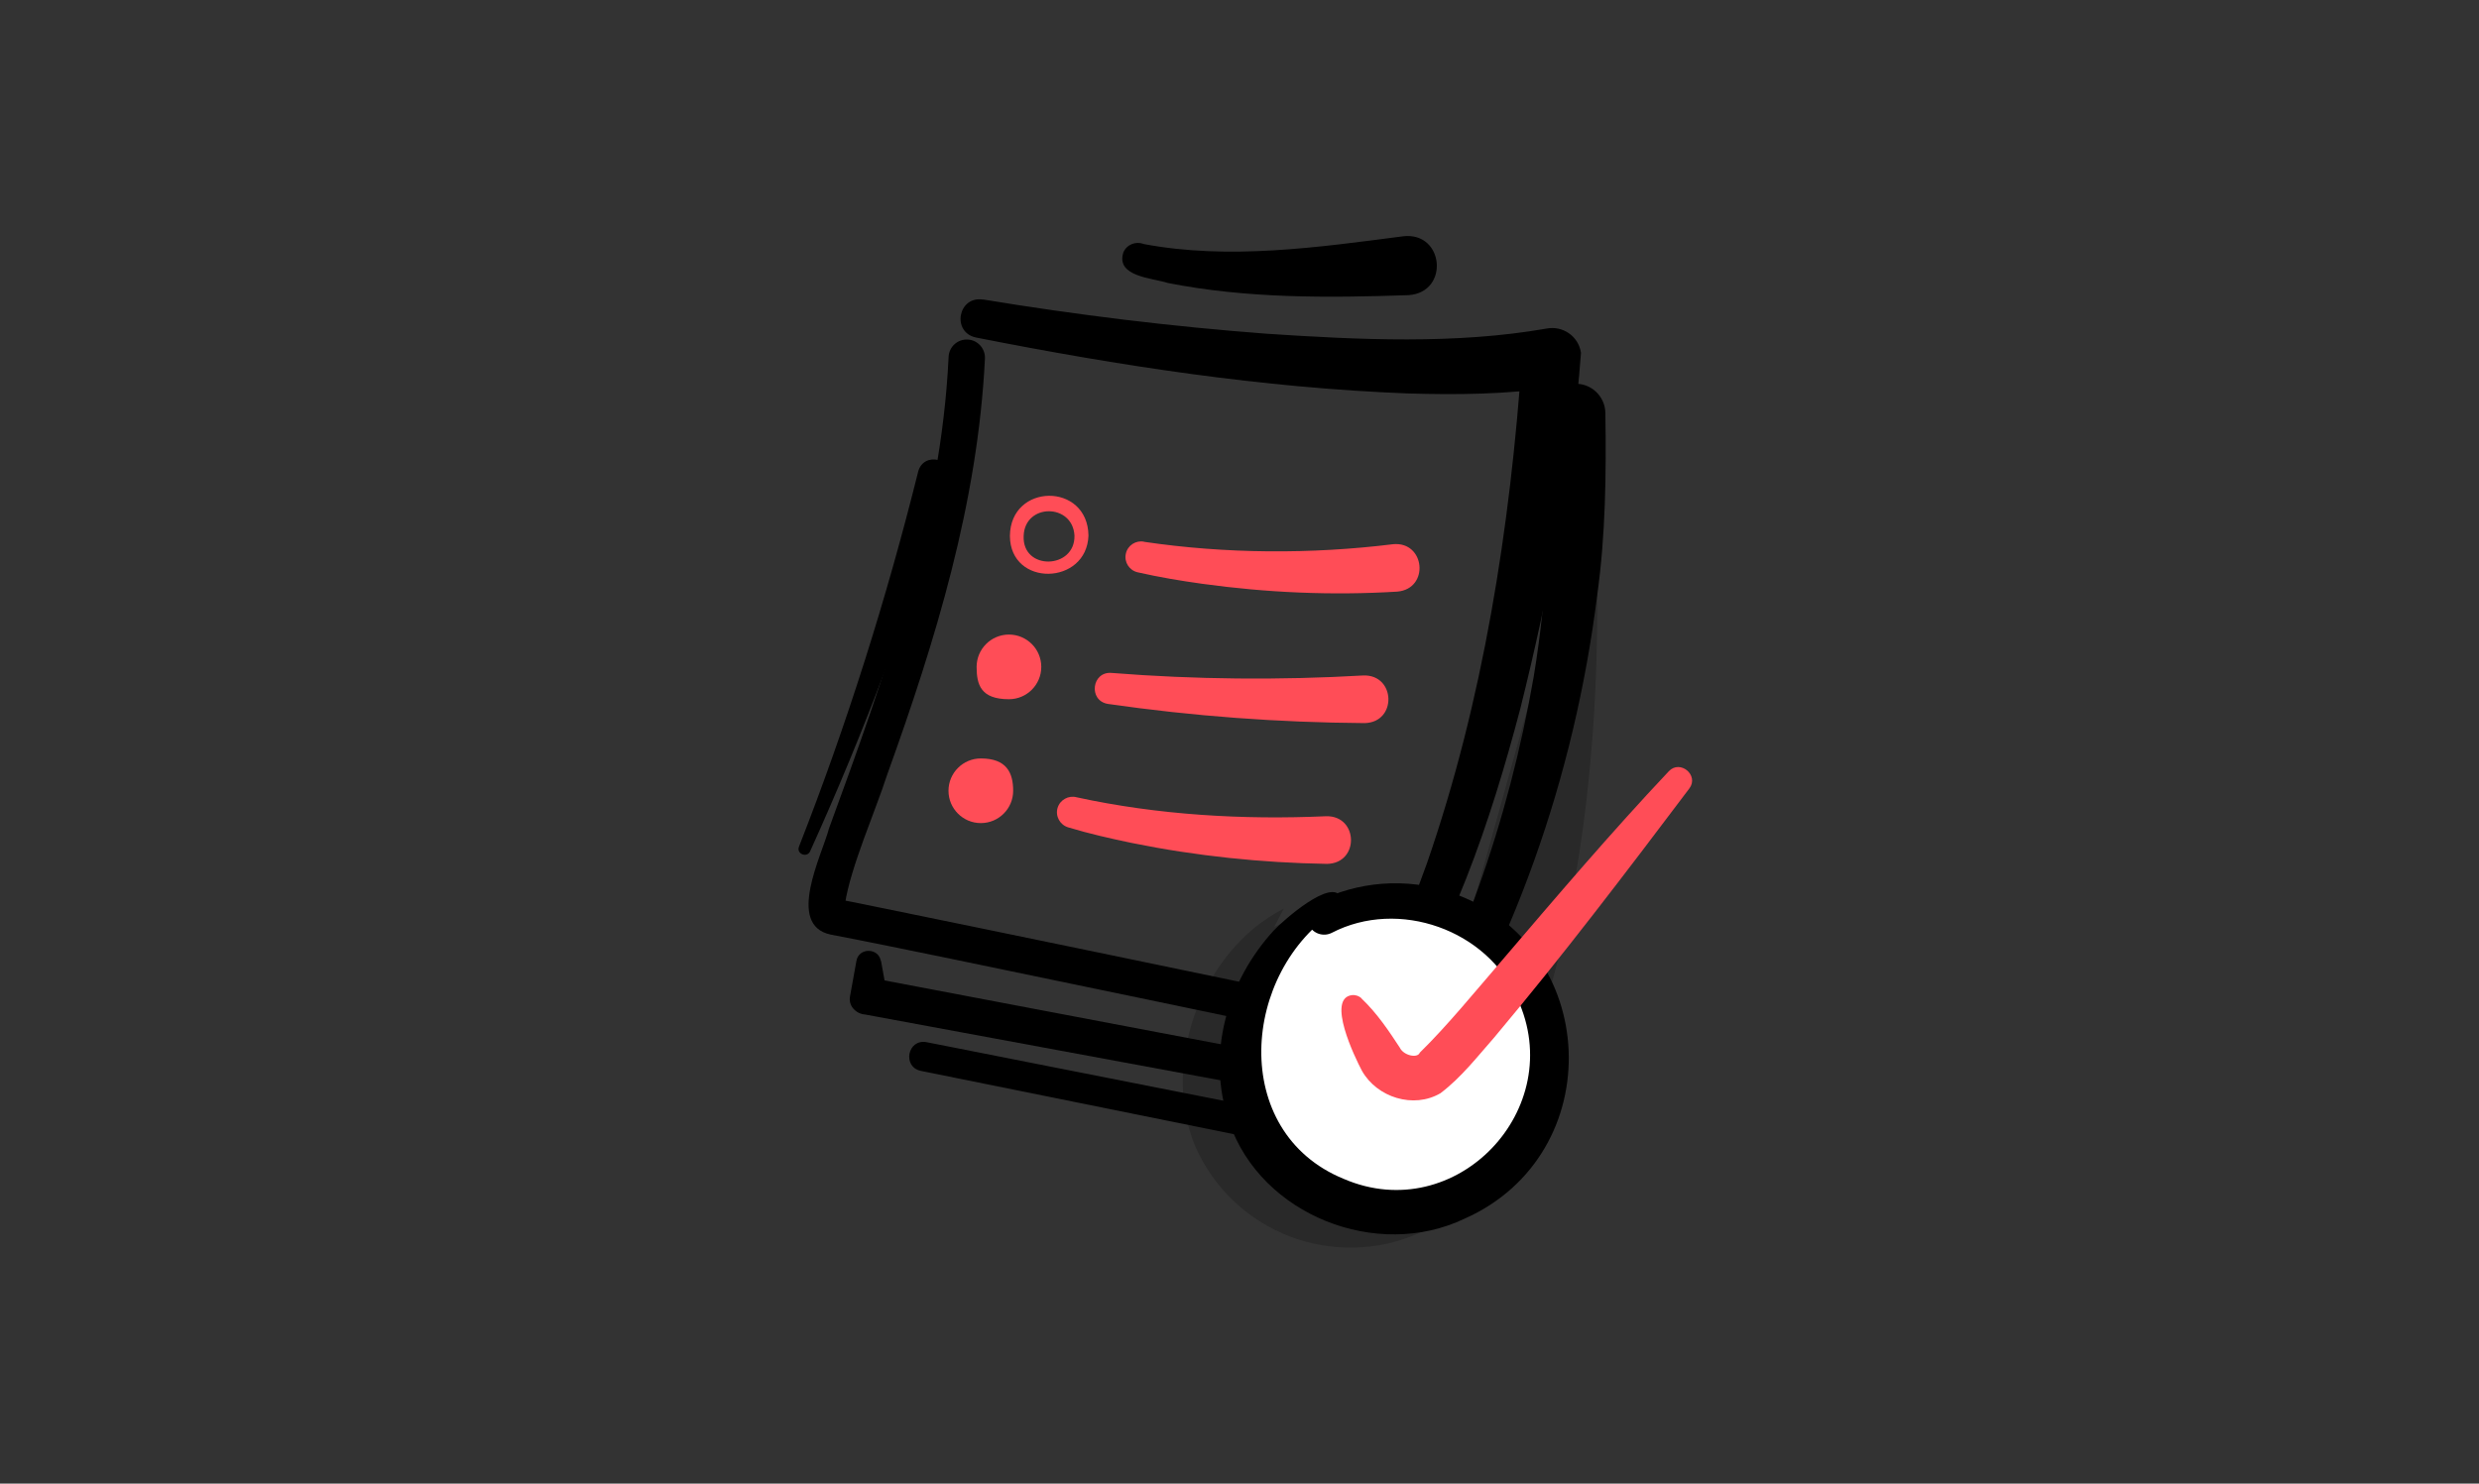 <svg width="147" height="88" viewBox="0 0 147 88" fill="none" xmlns="http://www.w3.org/2000/svg">
<rect x="0" y="0" width="147" height="88" fill="#333333" stroke="none"/>
<g clip-path="url(#clip0_5282_4215)">
<path opacity="0.2" d="M94.407 28.245C94.407 28.245 96.275 46.941 90.802 62.166L85.328 60.936L94.407 28.245Z" fill="black"/>
<path d="M58.29 17.763C63.842 18.679 69.495 19.373 75.111 19.795C80.599 20.16 86.337 20.432 91.71 19.488C92.676 19.302 93.613 19.953 93.749 20.933C93.213 28.095 91.882 35.092 90.15 42.039C88.355 48.844 86.065 55.612 82.101 61.529C81.858 61.908 81.415 62.08 80.999 61.994C75.54 60.849 61.675 57.959 56.394 56.871C54.541 56.492 51.085 55.777 49.247 55.433C46.599 54.861 48.746 50.711 49.154 49.151C52.452 40.143 55.8 30.785 56.251 21.162C56.28 20.568 56.781 20.11 57.382 20.139C57.975 20.167 58.433 20.675 58.405 21.269C57.983 29.826 55.478 37.983 52.609 45.946C51.922 48.085 50.427 51.448 50.105 53.623C50.091 53.73 50.105 53.831 50.098 53.766C50.091 53.752 50.055 53.609 49.912 53.494C49.855 53.43 49.74 53.373 49.676 53.344C49.64 53.33 49.597 53.315 49.561 53.315C49.54 53.315 49.597 53.315 49.604 53.322L50.663 53.523C59.049 55.233 72.929 58.109 81.422 59.891L80.305 60.349C82.087 57.515 83.475 54.41 84.613 51.212C87.954 41.567 89.557 31.257 90.258 21.112L92.304 22.958C89.299 23.401 86.373 23.423 83.475 23.337C74.832 23.001 66.332 21.691 57.861 20.017C56.416 19.695 56.816 17.534 58.29 17.77V17.763Z" fill="black"/>
<path d="M52.245 57.007L52.624 59.104L51.722 58.016L83.153 63.983L82.109 64.412C86.573 57.057 89.471 48.622 90.945 40.143C91.789 35.042 92.018 29.841 91.696 24.689C91.603 23.695 92.361 22.815 93.356 22.765C94.343 22.714 95.18 23.501 95.195 24.489C95.252 28.116 95.209 31.751 94.708 35.328C93.363 46.053 89.714 56.471 83.811 65.572C83.575 65.922 83.16 66.087 82.767 66.001L51.307 60.177C50.756 60.141 50.291 59.662 50.406 59.089L50.785 56.993C50.928 56.192 52.094 56.213 52.23 56.993L52.245 57.007Z" fill="black"/>
<g style="mix-blend-mode:multiply">
<path d="M67.835 32.137C72.686 32.853 77.737 32.881 82.602 32.28C84.513 32.094 84.784 34.92 82.86 35.092C78.975 35.328 75.118 35.157 71.283 34.627C70.003 34.448 68.758 34.241 67.463 33.947C66.962 33.833 66.647 33.339 66.761 32.838C66.869 32.345 67.355 32.037 67.835 32.13V32.137Z" fill="#FF4D57"/>
</g>
<g style="mix-blend-mode:multiply">
<path d="M64.544 31.765C64.443 34.728 59.907 34.842 59.886 31.794C59.907 28.639 64.501 28.596 64.544 31.765ZM63.714 31.765C63.606 29.841 60.766 29.841 60.701 31.787C60.608 33.869 63.764 33.769 63.714 31.765Z" fill="#FF4D57"/>
</g>
<g style="mix-blend-mode:multiply">
<path d="M65.924 39.915C70.861 40.308 75.905 40.351 80.849 40.065C82.767 40.008 82.853 42.841 80.928 42.891C75.812 42.855 70.761 42.483 65.695 41.753C64.522 41.56 64.737 39.807 65.924 39.915Z" fill="#FF4D57"/>
</g>
<path d="M61.746 39.557C61.746 40.616 60.887 41.474 59.828 41.474C58.161 41.474 57.911 40.616 57.911 39.557C57.911 38.498 58.77 37.639 59.828 37.639C60.887 37.639 61.746 38.498 61.746 39.557Z" fill="#FF4D57"/>
<g style="mix-blend-mode:multiply">
<path d="M63.842 47.291C68.665 48.343 73.723 48.636 78.646 48.414C80.563 48.379 80.62 51.212 78.689 51.241C74.796 51.176 70.933 50.776 67.126 50.003C65.853 49.738 64.615 49.459 63.334 49.073C62.848 48.922 62.569 48.407 62.712 47.921C62.855 47.441 63.363 47.162 63.842 47.291Z" fill="#FF4D57"/>
</g>
<path d="M60.079 46.905C60.079 47.964 59.22 48.822 58.161 48.822C57.103 48.822 56.244 47.964 56.244 46.905C56.244 45.846 57.103 44.987 58.161 44.987C59.7 44.987 60.079 45.846 60.079 46.905Z" fill="#FF4D57"/>
<path d="M67.806 14.472C72.872 15.431 78.145 14.673 83.218 14.014C85.636 13.743 85.965 17.334 83.532 17.506C78.767 17.671 73.952 17.713 69.244 16.783C68.357 16.49 66.153 16.418 66.611 14.98C66.805 14.501 67.341 14.301 67.806 14.465V14.472Z" fill="black"/>
<path d="M56.316 28.495C54.019 36.015 51.279 43.349 48.038 50.496C47.851 50.904 47.208 50.647 47.379 50.217C50.212 42.984 52.566 35.521 54.441 27.995C54.756 26.721 56.673 27.215 56.316 28.488V28.495Z" fill="black"/>
<path d="M54.935 61.815L80.964 66.952C82.151 67.203 81.815 68.992 80.606 68.777L54.598 63.518C53.496 63.282 53.811 61.615 54.935 61.815Z" fill="black"/>
<path opacity="0.2" d="M76.12 53.902C71.162 56.399 68.608 63.518 71.105 68.476C73.602 73.435 79.647 75.424 84.598 72.927C89.557 70.43 91.546 64.384 89.049 59.433C86.552 54.474 80.506 52.486 75.555 54.983" fill="black"/>
<path d="M79.039 53.437C74.489 55.734 72.135 62.266 74.431 66.817C76.728 71.367 82.273 73.199 86.823 70.902C91.374 68.605 93.206 63.06 90.909 58.51C88.612 53.959 83.067 52.128 78.517 54.425" fill="white"/>
<path d="M79.297 53.952C73.58 57.623 72.872 67.153 79.69 69.929C86.337 72.784 93.012 65.779 89.979 59.24C88.219 55.154 82.931 53.273 78.968 55.333C78.467 55.584 77.859 55.376 77.615 54.875C77.365 54.382 77.565 53.773 78.059 53.523C80.477 52.264 83.432 52.035 86.029 52.936C94.959 55.97 95.459 68.462 86.852 72.283C81.665 74.773 74.782 72.09 72.893 66.573C71.498 62.517 72.779 58.195 75.54 55.183C76.084 54.603 79.01 52.006 79.533 53.244C79.64 53.509 79.533 53.802 79.304 53.945L79.297 53.952Z" fill="black"/>
<path d="M80.735 59.225C81.679 60.12 82.388 61.2 83.003 62.137C83.232 62.617 84.062 62.788 84.191 62.438C85.829 60.835 87.496 58.782 89.042 56.993C92.283 53.201 95.524 49.388 98.958 45.746C99.624 45.037 100.768 45.982 100.174 46.769C96.411 51.763 92.633 56.736 88.612 61.529C87.596 62.681 86.68 63.883 85.421 64.842C83.819 65.786 81.651 65.092 80.763 63.518C80.334 62.71 78.638 59.197 80.177 59.025C80.391 59.004 80.599 59.082 80.742 59.218L80.735 59.225Z" fill="#FF4D57"/>
</g>
<defs>
<clipPath id="clip0_5282_4215">
<rect width="52.988" height="60" fill="white" transform="translate(47.351 14)"/>
</clipPath>
</defs>
</svg>
